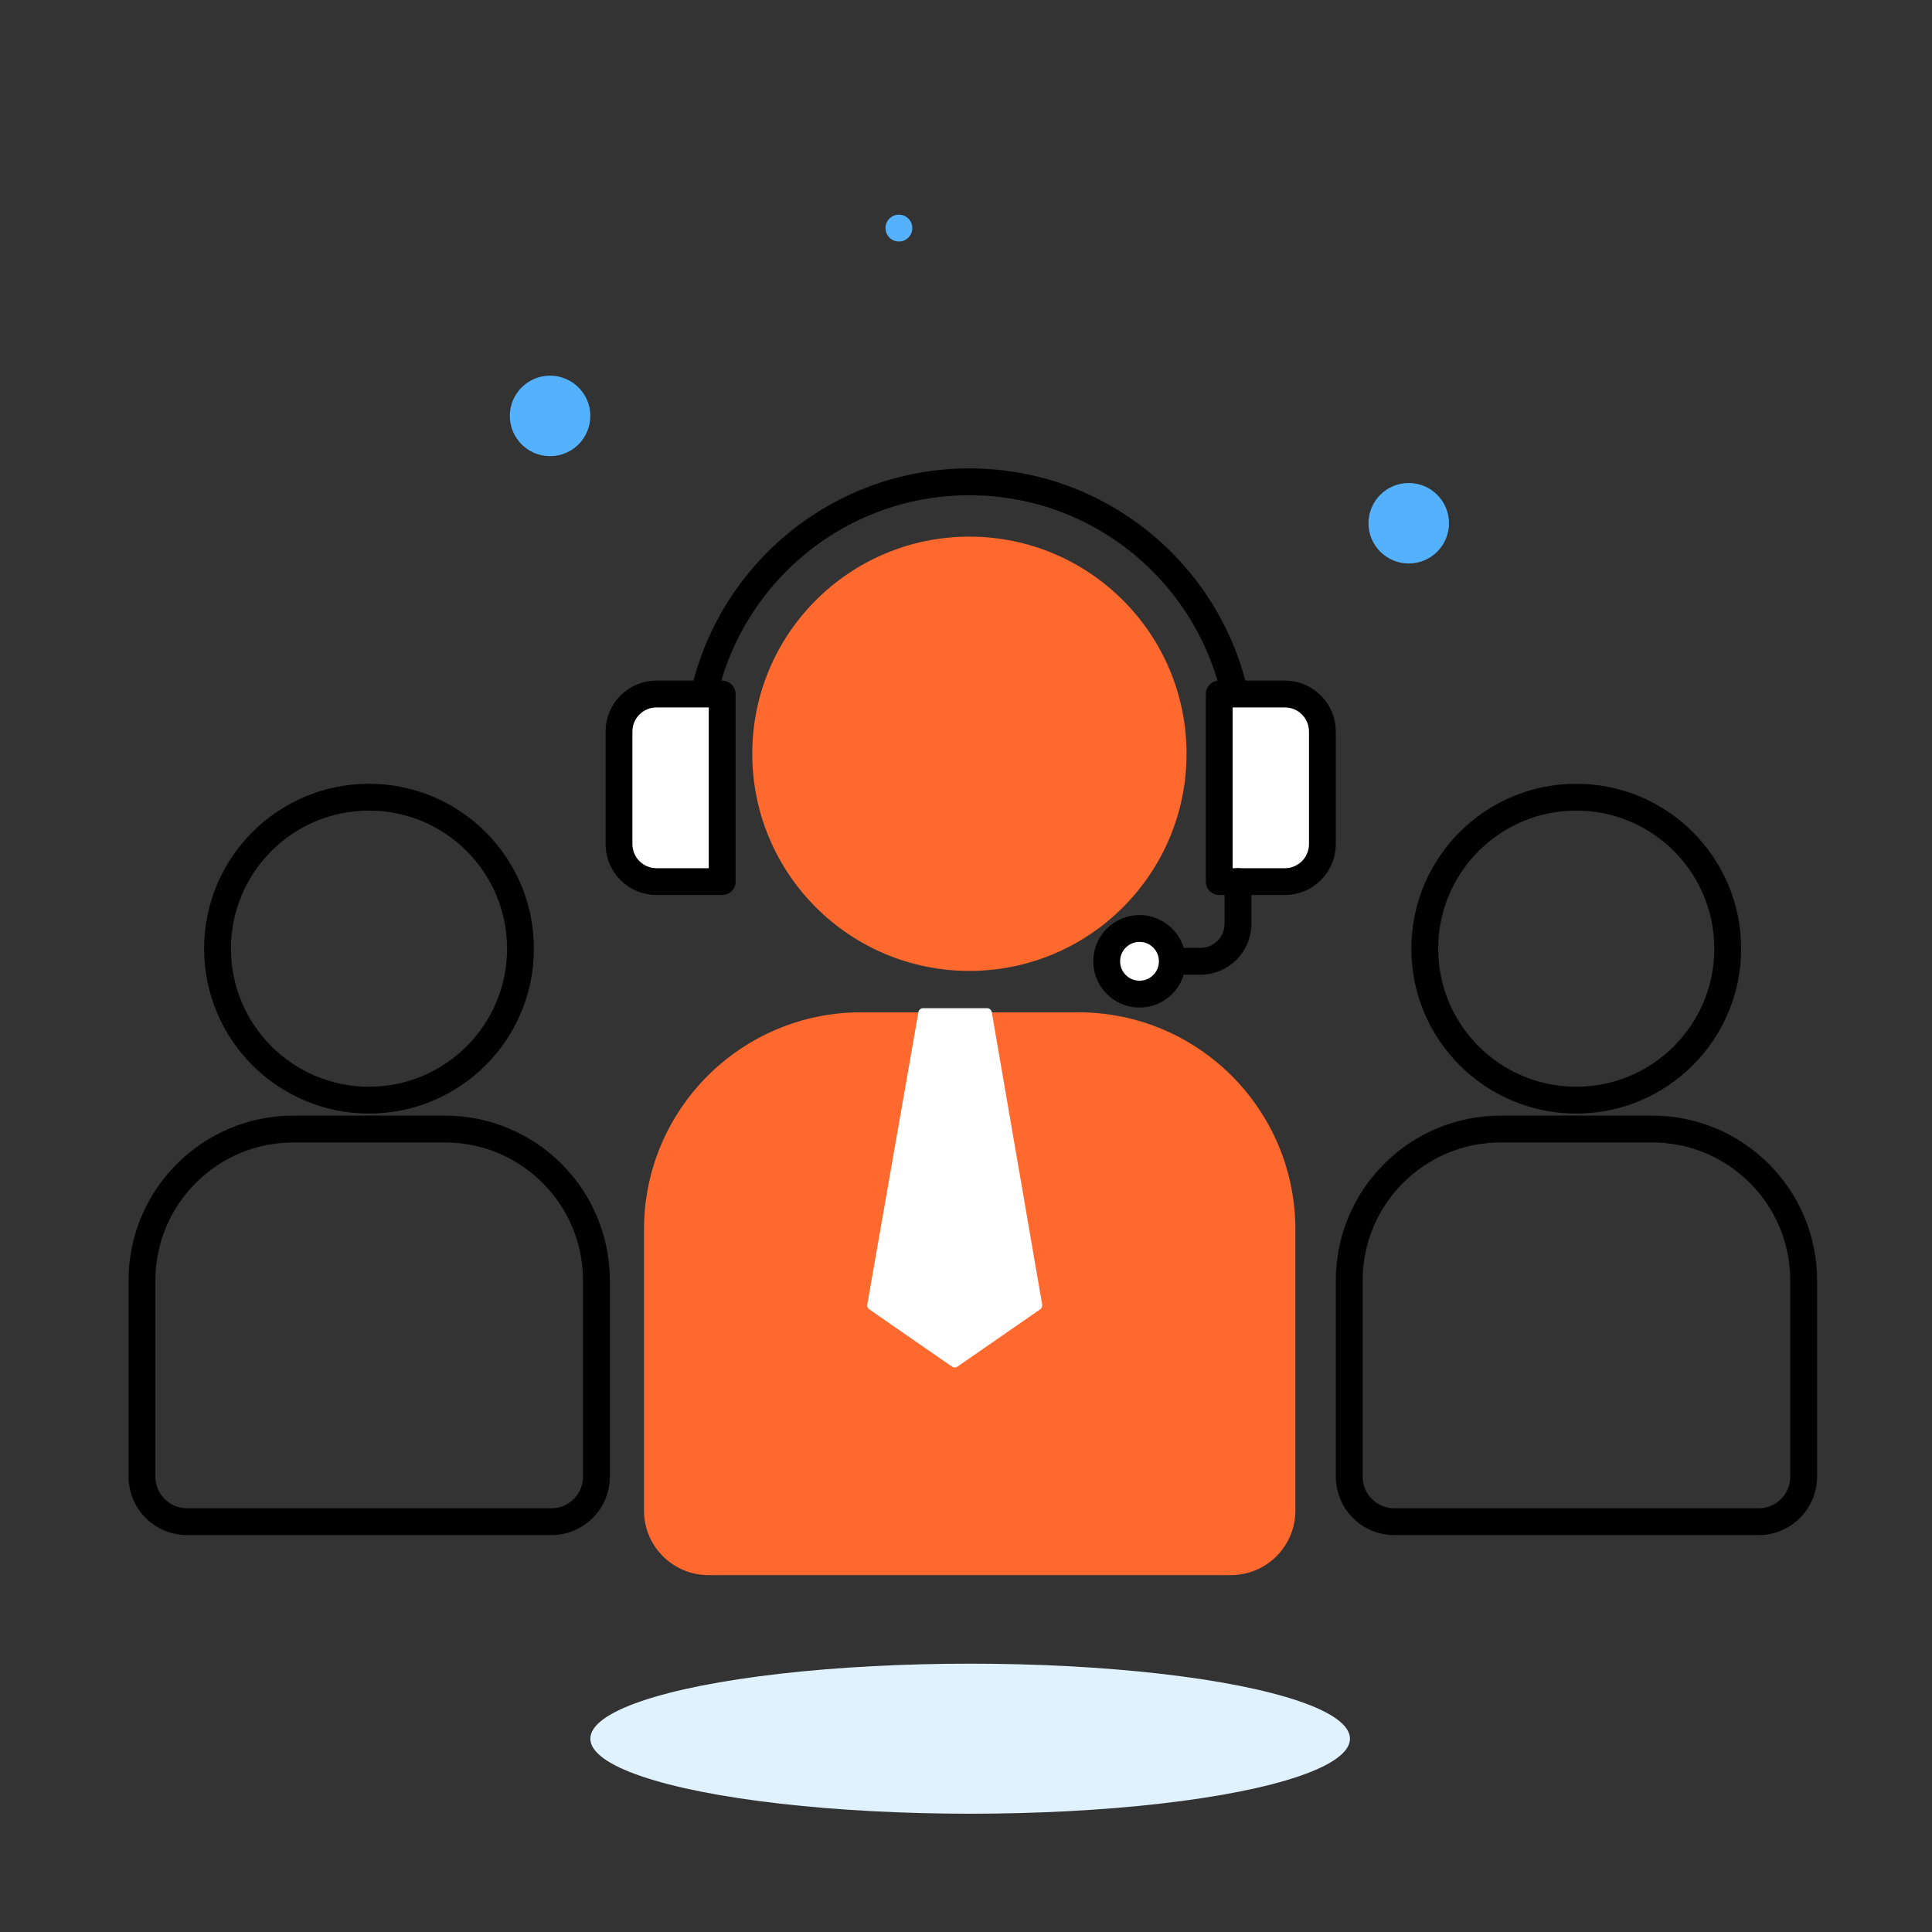 <svg width="72" height="72" viewBox="0 0 72 72" fill="none" xmlns="http://www.w3.org/2000/svg">
<rect x="0" y="0" width="72" height="72" fill="#333333" stroke="none"/>
<ellipse cx="36.127" cy="28.091" rx="8.092" ry="8.092" fill="#FF692E"/>
<path d="M40.184 37.726H32.092C27.623 37.726 24 41.349 24 45.818V56.296C24 57.623 25.076 58.7 26.404 58.7H45.872C47.199 58.7 48.275 57.623 48.275 56.296V45.818C48.275 41.349 44.653 37.726 40.184 37.726Z" fill="#FF692E"/>
<ellipse cx="58.742" cy="35.354" rx="5.645" ry="5.645" stroke="black"/>
<path d="M61.572 42.076H55.927C52.809 42.076 50.282 44.603 50.282 47.721V55.032C50.282 55.958 51.032 56.709 51.959 56.709H65.541C66.467 56.709 67.218 55.958 67.218 55.032V47.721C67.218 44.603 64.69 42.076 61.572 42.076Z" stroke="black" stroke-linecap="round"/>
<ellipse cx="13.752" cy="35.354" rx="5.645" ry="5.645" stroke="black"/>
<path d="M16.582 42.076H10.937C7.819 42.076 5.291 44.603 5.291 47.721V55.032C5.291 55.958 6.042 56.709 6.968 56.709H20.55C21.477 56.709 22.227 55.958 22.227 55.032V47.721C22.227 44.603 19.7 42.076 16.582 42.076Z" stroke="black" stroke-linecap="round"/>
<path d="M34.227 37.717C34.242 37.634 34.314 37.573 34.399 37.573H36.788C36.873 37.573 36.946 37.634 36.96 37.718L38.839 48.62C38.85 48.687 38.822 48.755 38.766 48.794L35.679 50.931C35.619 50.972 35.54 50.972 35.48 50.931L32.393 48.794C32.337 48.755 32.309 48.687 32.32 48.62L34.227 37.717Z" fill="white"/>
<ellipse cx="36.155" cy="64.796" rx="14.155" ry="2.796" fill="#E0F2FF"/>
<path d="M46.263 28.092C46.263 22.494 41.725 17.956 36.127 17.956C30.529 17.956 25.991 22.494 25.991 28.092" stroke="black"/>
<path d="M45.437 25.864H47.884C48.656 25.864 49.282 26.49 49.282 27.262V31.456C49.282 32.229 48.656 32.855 47.884 32.855H45.437V25.864Z" fill="white" stroke="black" stroke-linejoin="round"/>
<path d="M26.913 25.864H24.466C23.694 25.864 23.068 26.49 23.068 27.262V31.456C23.068 32.229 23.694 32.855 24.466 32.855H26.913V25.864Z" fill="white" stroke="black" stroke-linejoin="round"/>
<path d="M46.136 32.855V34.427C46.136 35.199 45.51 35.825 44.738 35.825H42.815" stroke="black" stroke-linecap="round" stroke-linejoin="round"/>
<circle cx="42.466" cy="35.825" r="1.223" fill="white" stroke="black"/>
<circle cx="52.5" cy="19.5" r="1.5" fill="#53B1FD"/>
<circle cx="20.5" cy="15.5" r="1.5" fill="#53B1FD"/>
<circle cx="33.5" cy="8.5" r="0.5" fill="#53B1FD"/>
</svg>
